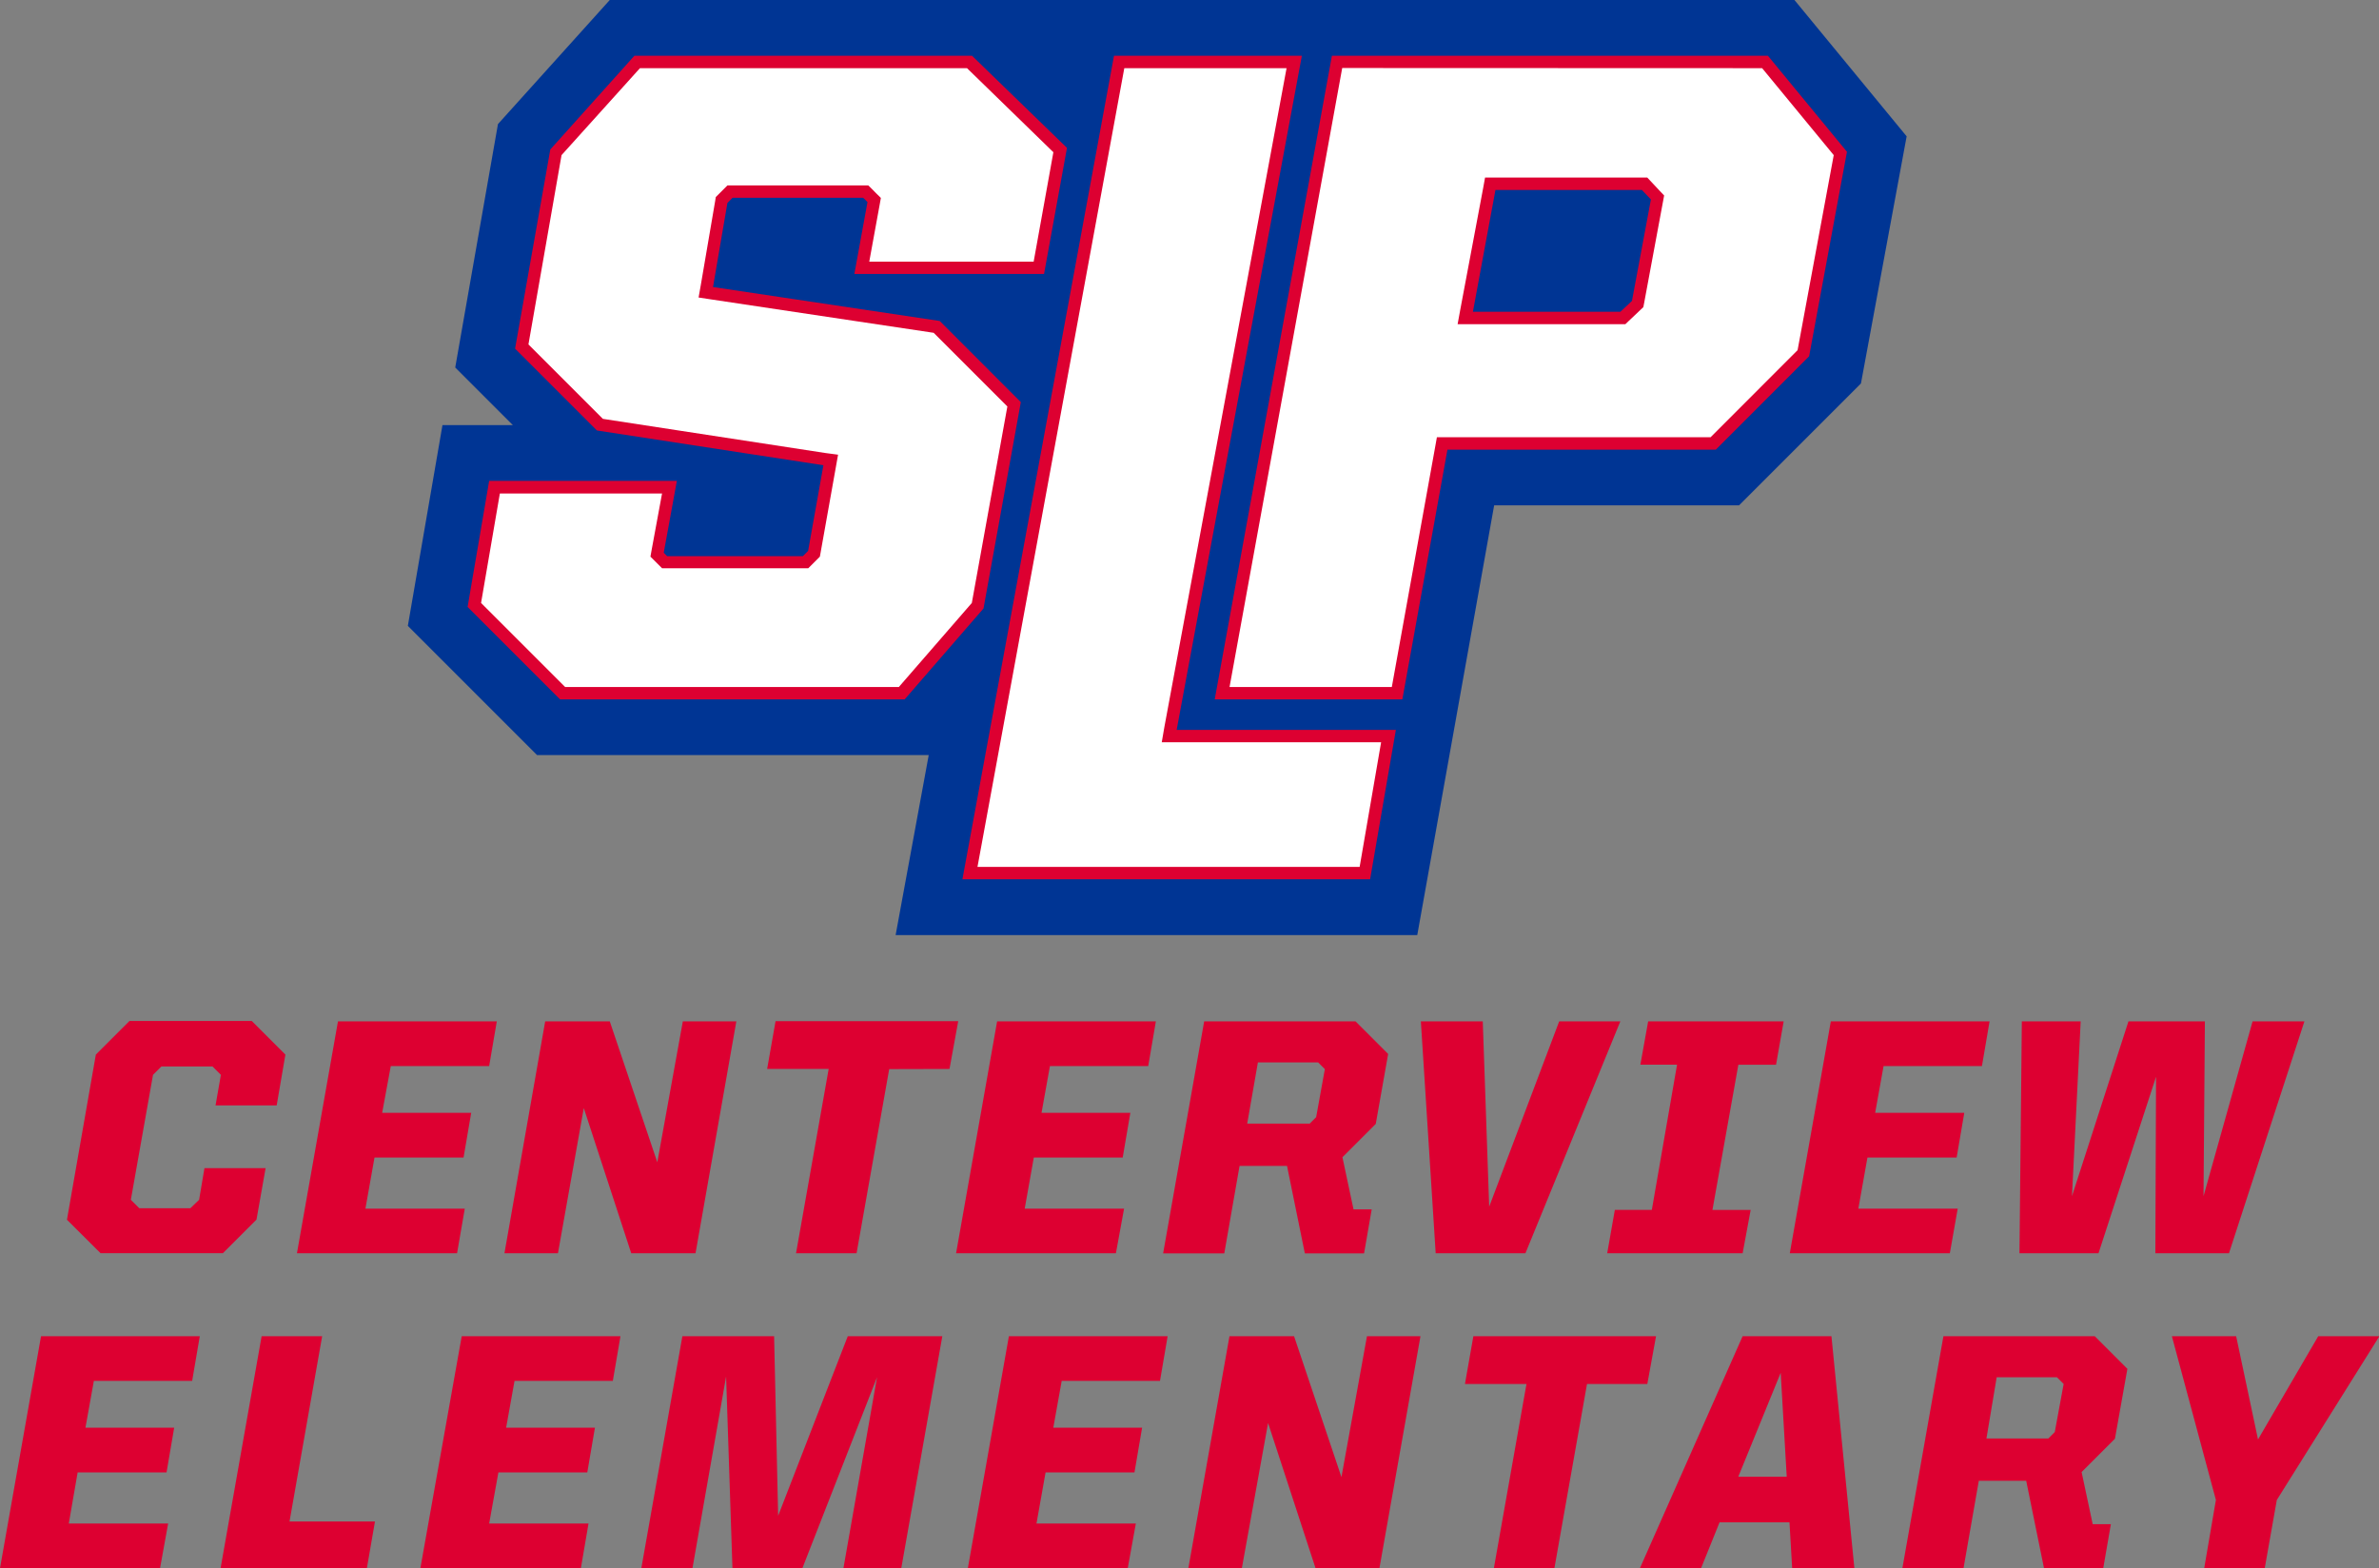 <svg xmlns="http://www.w3.org/2000/svg" viewBox="0 0 311.26 205.21"><rect x="0" y="0" width="311.26" height="205.21" fill="#808080" stroke="none"/><defs><style>.cls-1{fill:#003594;}.cls-2{fill:#fff;}.cls-3{fill:#dd0031;}</style></defs><title>Asset 7</title><g id="Layer_2" data-name="Layer 2"><g id="Layer_1-2" data-name="Layer 1"><polygon class="cls-1" points="234.78 0 79.78 0 65.15 16.24 59.56 48.09 67.1 55.63 57.89 55.63 53.36 81.9 70.27 98.81 121.51 98.81 117.18 122.36 185.43 122.36 195.49 66.13 227.53 66.13 243.48 50.18 249.46 17.84 234.78 0"/><polygon class="cls-2" points="126.9 114.25 146.42 8.11 169.31 8.11 152.98 96.32 181.67 96.32 178.58 114.25 126.9 114.25"/><path class="cls-3" d="M168.33,8.92l-16,86.29L152,97.13h28.7l-2.81,16.31h-50L147.1,8.92Zm2-1.62H145.75L125.92,115.06h53.34l3.37-19.55H153.95Z"/><path class="cls-2" d="M159.89,90.7l15-82.59h56l9.85,12-4.84,26.14L224.15,58H188.69L182.8,90.7Zm31.84-49.09h20.6l1.92-1.83,2.6-13.94L215.16,24H195Z"/><path class="cls-3" d="M230.55,8.92l9.37,11.38-4.73,25.52L223.81,57.21H188l-.24,1.34-5.66,31.35H160.87l14.74-81Zm-39.79,33.5h21.9l.47-.45,1.5-1.42.38-.36.1-.52,2.47-13.28.15-.81-.57-.6L216,23.74l-.48-.51H194.3l-.24,1.33-3,15.94-.35,1.92M231.31,7.3H174.26L158.93,91.52h24.55l5.9-32.68h35.11L236.7,46.62l4.95-26.76ZM192.71,40.8l2.95-15.94h19.16L216,26.1l-2.48,13.28L212,40.8Z"/><polygon class="cls-2" points="73.61 90.7 62.05 79.14 64.7 63.73 87.59 63.73 85.97 72.61 86.96 73.59 105.41 73.59 106.52 72.48 108.68 60.2 78.49 55.57 68.27 45.34 72.72 19.93 83.37 8.11 126.85 8.11 138.7 19.67 135.93 35.08 112.76 35.08 114.38 26.21 113.28 25.1 95.53 25.1 94.42 26.21 92.35 38.24 122.56 42.78 132.69 52.91 127.93 79.25 117.99 90.7 73.61 90.7"/><path class="cls-3" d="M126.52,8.92l11.3,11-2.58,14.32H113.73l1.37-7.5.15-.84-.61-.6-.56-.57-.48-.47H95.18l-.47.47-.69.69-.37.37-.08.51-1.88,11-.29,1.63,1.64.25,29.12,4.37,9.64,9.64-4.65,25.71-9.55,11H73.94l-11-11,2.46-14.32H86.62L85.25,72l-.15.84.6.6.45.45.47.47h19.13l.47-.47.69-.69.36-.36.09-.5,2-11.21.29-1.63L108,59.28,78.88,54.81l-9.74-9.74L73.47,20.3,83.73,8.92Zm.66-1.62H83L72,19.56,67.39,45.62,78.1,56.33l29.63,4.55-2,11.21-.69.69H87.29l-.45-.45,1.72-9.41H64L61.18,79.42l12.1,12.1h45.08l10.32-11.9,4.88-27L122.95,42,93.29,37.56l1.88-11,.68-.68h17.08l.57.56-1.72,9.41H136.6l3-16.5Z"/><path class="cls-3" d="M8.76,159.61,12.54,138l4.4-4.4h16l4.4,4.4-1.14,6.65h-8l.7-4-1.1-1.1H21.12l-1.1,1.1L17.12,157l1.1,1.1h6.69l1.14-1.1.7-4.14h8l-1.19,6.73-4.4,4.4h-16Z"/><path class="cls-3" d="M44.22,133.65H65l-1,5.85H51.13L50,145.62H61.65l-1,5.85H49l-1.19,6.69h13L59.8,164H38.85Z"/><path class="cls-3" d="M71.33,133.65h8.45L86,152.09l3.34-18.44h7L91,164H82.59l-6.21-19L73,164H66Z"/><path class="cls-3" d="M116.34,139.9,112.07,164h-7.92l4.27-24.12h-8.05l1.1-6.25h23.9l-1.14,6.25Z"/><path class="cls-3" d="M130.46,133.65h20.77l-1,5.85H137.37l-1.1,6.12h11.62l-1,5.85H135.26l-1.19,6.69h13L146,164H125.09Z"/><path class="cls-3" d="M162.18,152.57l-2,11.44h-8l5.37-30.36h19.8l4.27,4.27L180,147.07l-4.36,4.36,1.45,6.82h2.38l-1,5.76h-7.75l-2.33-11.44Zm1-5.54h8.18l.84-.84,1.14-6.29-.88-.88h-7.88Z"/><path class="cls-3" d="M185.9,133.65H194l.84,24.25L204,133.65h8L199.58,164H187.84Z"/><path class="cls-3" d="M215.64,133.65h17.73l-1,5.68h-4.93l-3.39,19h5L228,164H210.28l1-5.68h4.84l3.3-19h-4.8Z"/><path class="cls-3" d="M239.54,133.65h20.77l-1,5.85H246.44l-1.1,6.12H257l-1,5.85H244.33l-1.19,6.69h13L255.11,164H234.17Z"/><path class="cls-3" d="M264.53,133.65h7.7l-1.14,22.88,7.39-22.88h10l-.18,22.88,6.42-22.88h6.78L291.63,164H282l.09-23.1L274.56,164H264.22Z"/><path class="cls-3" d="M5.37,174.85H26.14l-1,5.85H12.28l-1.1,6.12H22.79l-1,5.85H10.16L9,199.36H22l-1.06,5.85H0Z"/><path class="cls-3" d="M37.88,199.1H49.06L48,205.21H28.86l5.37-30.36h7.92Z"/><path class="cls-3" d="M60.41,174.85H81.18l-1,5.85H67.32l-1.1,6.12H77.84l-1,5.85H65.21L64,199.36H77L76,205.21H55Z"/><path class="cls-3" d="M89.28,174.85h12l.53,23.5,9.11-23.5h12.37l-5.37,30.36h-7.57l4.4-25-9.77,25H95.83L95,180.13l-4.4,25.08H83.91Z"/><path class="cls-3" d="M132,174.85h20.77l-1,5.85H138.91l-1.1,6.12h11.62l-1,5.85H136.8l-1.19,6.69h13l-1.06,5.85H126.63Z"/><path class="cls-3" d="M160.86,174.85h8.45l6.2,18.44,3.34-18.44h7l-5.37,30.36h-8.36l-6.21-19-3.43,19h-7Z"/><path class="cls-3" d="M207.64,181.1l-4.27,24.12h-7.92l4.27-24.12h-8.05l1.1-6.25h23.9l-1.14,6.25Z"/><path class="cls-3" d="M228,174.85h11.62l3,30.36h-8.14l-.35-6h-9.15l-2.42,6h-8Zm-.57,18.39h6.34l-.79-13.6Z"/><path class="cls-3" d="M258.9,193.77l-2,11.44h-8l5.37-30.36h19.8l4.27,4.27-1.63,9.15-4.36,4.36,1.45,6.82h2.38l-1,5.76h-7.75l-2.33-11.44Zm1-5.54H268l.84-.84L270,181.1l-.88-.88h-7.88Z"/><path class="cls-3" d="M289.92,196.28l-5.76-21.43h8.41l2.86,13.51,7.88-13.51h8l-13.42,21.43-1.58,8.93h-7.92Z"/></g></g></svg>